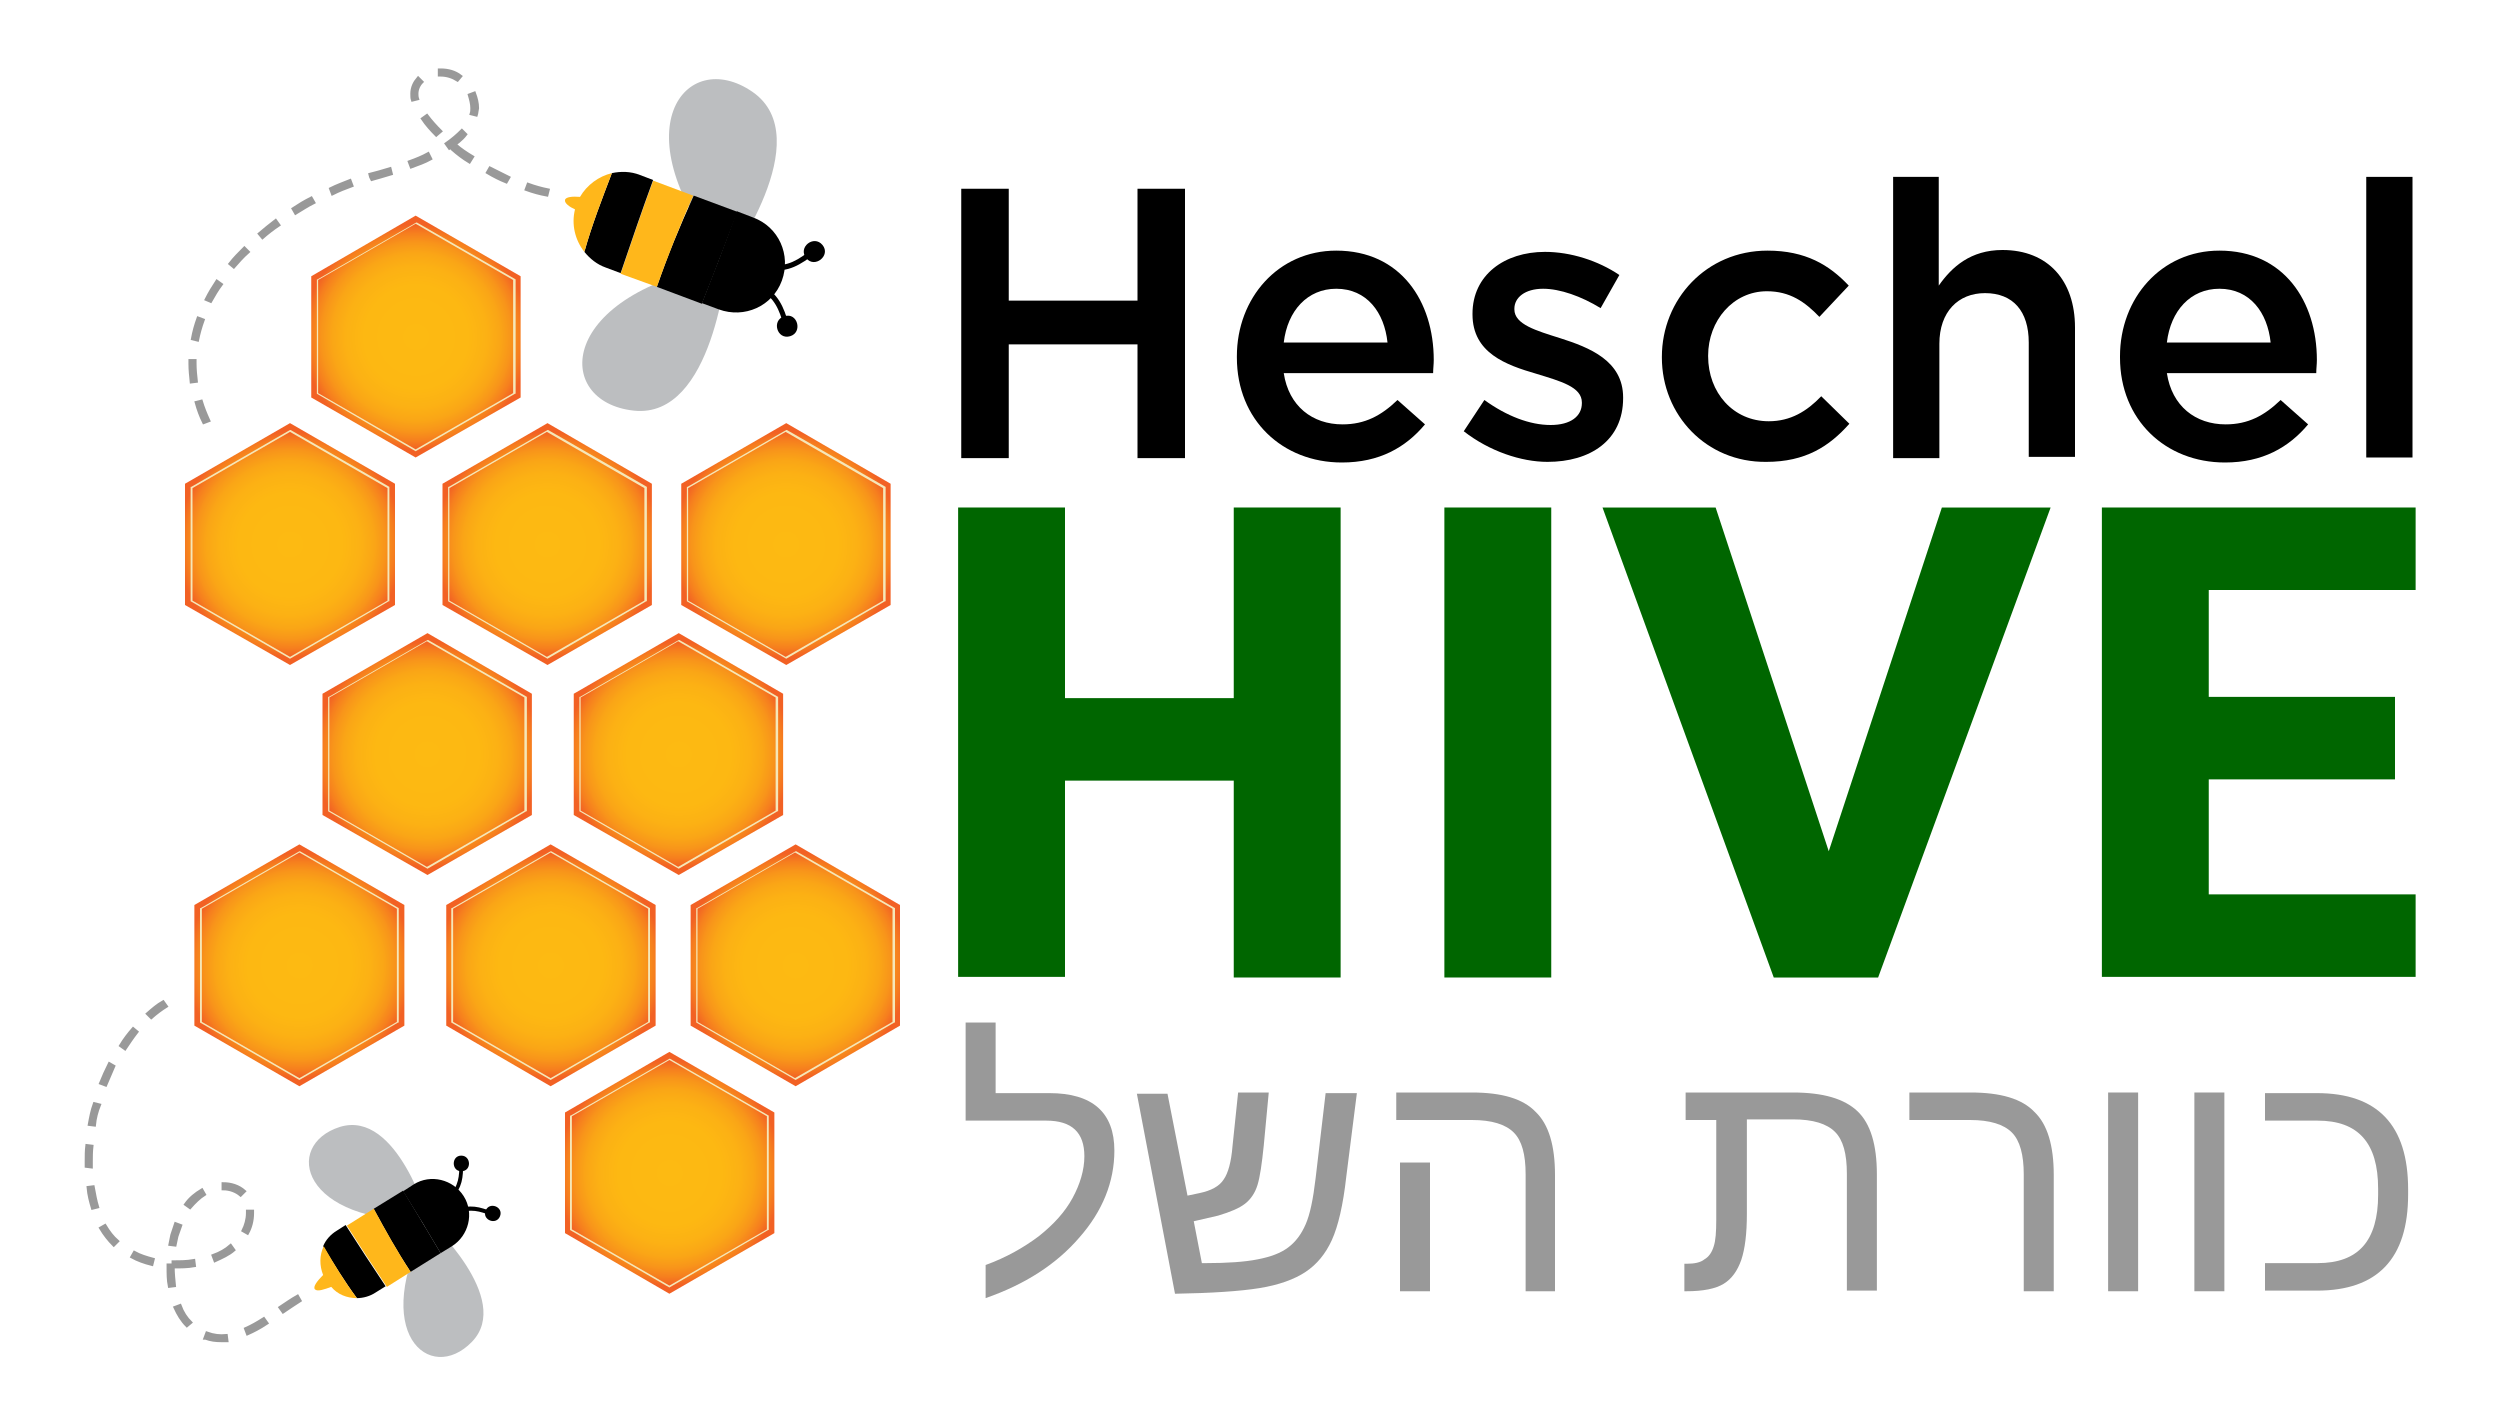 <?xml version="1.0" encoding="utf-8"?>
<!-- Generator: Adobe Illustrator 25.2.3, SVG Export Plug-In . SVG Version: 6.00 Build 0)  -->
<svg version="1.1" id="Layer_1" xmlns="http://www.w3.org/2000/svg" xmlns:xlink="http://www.w3.org/1999/xlink" x="0px" y="0px"
	 viewBox="0 0 400 228" style="enable-background:new 0 0 400 228;" xml:space="preserve">
<style type="text/css">
	.st0{fill:url(#SVGID_1_);}
	.st1{fill:#F5E7B8;}
	.st2{fill:url(#SVGID_2_);}
	.st3{fill:url(#SVGID_3_);}
	.st4{fill:url(#SVGID_4_);}
	.st5{fill:url(#SVGID_5_);}
	.st6{fill:url(#SVGID_6_);}
	.st7{fill:url(#SVGID_7_);}
	.st8{fill:url(#SVGID_8_);}
	.st9{fill:url(#SVGID_9_);}
	.st10{fill:url(#SVGID_10_);}
	.st11{fill:#BCBEC0;}
	.st12{fill:#FFB71B;}
	.st13{fill:#999999;}
	.st14{fill:#999999;stroke:#999999;stroke-width:0.5;stroke-miterlimit:10;}
	.st15{fill:#006600;}
</style>
<g>
	
		<radialGradient id="SVGID_1_" cx="201.343" cy="-165.471" r="4.951" gradientTransform="matrix(0 3.659 -3.659 0 -559.012 -649.592)" gradientUnits="userSpaceOnUse">
		<stop  offset="0" style="stop-color:#FDBA12"/>
		<stop  offset="0.458" style="stop-color:#FDB812"/>
		<stop  offset="0.623" style="stop-color:#FCB114"/>
		<stop  offset="0.74" style="stop-color:#FAA616"/>
		<stop  offset="0.836" style="stop-color:#F8951A"/>
		<stop  offset="0.916" style="stop-color:#F67F1E"/>
		<stop  offset="0.987" style="stop-color:#F26423"/>
		<stop  offset="0.995" style="stop-color:#F26124"/>
	</radialGradient>
	<polygon class="st0" points="29.6,77.4 46.4,67.7 63.2,77.4 63.2,96.8 46.4,106.4 29.6,96.8 	"/>
	<path class="st1" d="M46.4,105.4L46.4,105.4l-15.9-9.2V77.9l0.1,0l15.8-9.1l0.1,0l15.8,9.1v18.3l-0.1,0L46.4,105.4z M30.8,96.1
		l15.6,9l15.6-9V78.1l-15.6-9l-15.6,9V96.1z"/>
	
		<radialGradient id="SVGID_2_" cx="201.343" cy="-176.717" r="4.951" gradientTransform="matrix(0 3.659 -3.659 0 -559.012 -649.592)" gradientUnits="userSpaceOnUse">
		<stop  offset="0" style="stop-color:#FDBA12"/>
		<stop  offset="0.458" style="stop-color:#FDB812"/>
		<stop  offset="0.623" style="stop-color:#FCB114"/>
		<stop  offset="0.74" style="stop-color:#FAA616"/>
		<stop  offset="0.836" style="stop-color:#F8951A"/>
		<stop  offset="0.916" style="stop-color:#F67F1E"/>
		<stop  offset="0.987" style="stop-color:#F26423"/>
		<stop  offset="0.995" style="stop-color:#F26124"/>
	</radialGradient>
	<polygon class="st2" points="70.8,77.4 87.6,67.7 104.3,77.4 104.3,96.8 87.6,106.4 70.8,96.8 	"/>
	<path class="st1" d="M87.6,105.4L87.6,105.4l-15.9-9.2V77.9l0.1,0l15.8-9.1l0.1,0l15.8,9.1v18.3l-0.1,0L87.6,105.4z M71.9,96.1
		l15.6,9l15.6-9V78.1l-15.6-9l-15.6,9V96.1z"/>
	
		<radialGradient id="SVGID_3_" cx="192.267" cy="-170.974" r="4.95" gradientTransform="matrix(0 3.659 -3.659 0 -559.012 -649.592)" gradientUnits="userSpaceOnUse">
		<stop  offset="0" style="stop-color:#FDBA12"/>
		<stop  offset="0.458" style="stop-color:#FDB812"/>
		<stop  offset="0.623" style="stop-color:#FCB114"/>
		<stop  offset="0.74" style="stop-color:#FAA616"/>
		<stop  offset="0.836" style="stop-color:#F8951A"/>
		<stop  offset="0.916" style="stop-color:#F67F1E"/>
		<stop  offset="0.987" style="stop-color:#F26423"/>
		<stop  offset="0.995" style="stop-color:#F26124"/>
	</radialGradient>
	<polygon class="st3" points="49.8,44.2 66.5,34.5 83.3,44.2 83.3,63.6 66.5,73.2 49.8,63.6 	"/>
	<path class="st1" d="M66.5,72.2L66.5,72.2L50.7,63V44.7l0.1,0l15.8-9.1l0.1,0l15.8,9.1V63l-0.1,0L66.5,72.2z M50.9,62.9l15.6,9
		l15.6-9V44.8l-15.6-9l-15.6,9V62.9z"/>
	
		<radialGradient id="SVGID_4_" cx="210.523" cy="-171.469" r="4.951" gradientTransform="matrix(0 3.659 -3.659 0 -559.012 -649.592)" gradientUnits="userSpaceOnUse">
		<stop  offset="0" style="stop-color:#FDBA12"/>
		<stop  offset="0.458" style="stop-color:#FDB812"/>
		<stop  offset="0.623" style="stop-color:#FCB114"/>
		<stop  offset="0.74" style="stop-color:#FAA616"/>
		<stop  offset="0.836" style="stop-color:#F8951A"/>
		<stop  offset="0.916" style="stop-color:#F67F1E"/>
		<stop  offset="0.987" style="stop-color:#F26423"/>
		<stop  offset="0.995" style="stop-color:#F26124"/>
	</radialGradient>
	<polygon class="st4" points="51.6,111 68.4,101.3 85.1,111 85.1,130.4 68.4,140 51.6,130.4 	"/>
	<path class="st1" d="M68.4,139L68.4,139l-15.9-9.2v-18.3l0.1,0l15.8-9.1l0.1,0l15.8,9.1v18.3l-0.1,0L68.4,139z M52.7,129.7l15.6,9
		l15.6-9v-18.1l-15.6-9l-15.6,9V129.7z"/>
	
		<radialGradient id="SVGID_5_" cx="210.523" cy="-182.461" r="4.951" gradientTransform="matrix(0 3.659 -3.659 0 -559.012 -649.592)" gradientUnits="userSpaceOnUse">
		<stop  offset="0" style="stop-color:#FDBA12"/>
		<stop  offset="0.458" style="stop-color:#FDB812"/>
		<stop  offset="0.623" style="stop-color:#FCB114"/>
		<stop  offset="0.74" style="stop-color:#FAA616"/>
		<stop  offset="0.836" style="stop-color:#F8951A"/>
		<stop  offset="0.916" style="stop-color:#F67F1E"/>
		<stop  offset="0.987" style="stop-color:#F26423"/>
		<stop  offset="0.995" style="stop-color:#F26124"/>
	</radialGradient>
	<polygon class="st5" points="91.8,111 108.6,101.3 125.3,111 125.3,130.4 108.6,140 91.8,130.4 	"/>
	<path class="st1" d="M108.6,139L108.6,139l-15.9-9.2v-18.3l0.1,0l15.8-9.1l0.1,0l15.8,9.1v18.3l-0.1,0L108.6,139z M92.9,129.7
		l15.6,9l15.6-9v-18.1l-15.6-9l-15.6,9V129.7z"/>
	
		<radialGradient id="SVGID_6_" cx="201.343" cy="-187.158" r="4.951" gradientTransform="matrix(0 3.659 -3.659 0 -559.012 -649.592)" gradientUnits="userSpaceOnUse">
		<stop  offset="0" style="stop-color:#FDBA12"/>
		<stop  offset="0.458" style="stop-color:#FDB812"/>
		<stop  offset="0.623" style="stop-color:#FCB114"/>
		<stop  offset="0.74" style="stop-color:#FAA616"/>
		<stop  offset="0.836" style="stop-color:#F8951A"/>
		<stop  offset="0.916" style="stop-color:#F67F1E"/>
		<stop  offset="0.987" style="stop-color:#F26423"/>
		<stop  offset="0.995" style="stop-color:#F26124"/>
	</radialGradient>
	<polygon class="st6" points="109,77.4 125.8,67.7 142.5,77.4 142.5,96.8 125.8,106.4 109,96.8 	"/>
	<path class="st1" d="M125.8,105.4L125.8,105.4l-15.9-9.2V77.9l0.1,0l15.8-9.1l0.1,0l15.8,9.1v18.3l-0.1,0L125.8,105.4z M110.1,96.1
		l15.6,9l15.6-9V78.1l-15.6-9l-15.6,9V96.1z"/>
	
		<radialGradient id="SVGID_7_" cx="219.755" cy="-165.88" r="4.951" gradientTransform="matrix(0 3.659 -3.659 0 -559.012 -649.592)" gradientUnits="userSpaceOnUse">
		<stop  offset="0" style="stop-color:#FDBA12"/>
		<stop  offset="0.458" style="stop-color:#FDB812"/>
		<stop  offset="0.623" style="stop-color:#FCB114"/>
		<stop  offset="0.74" style="stop-color:#FAA616"/>
		<stop  offset="0.836" style="stop-color:#F8951A"/>
		<stop  offset="0.916" style="stop-color:#F67F1E"/>
		<stop  offset="0.987" style="stop-color:#F26423"/>
		<stop  offset="0.995" style="stop-color:#F26124"/>
	</radialGradient>
	<polygon class="st7" points="31.1,144.8 47.9,135.1 64.7,144.8 64.7,164.1 47.9,173.8 31.1,164.1 	"/>
	<path class="st1" d="M47.9,172.8L47.9,172.8L32,163.6v-18.3l0.1,0l15.8-9.1l0.1,0l15.8,9.1v18.3l-0.1,0L47.9,172.8z M32.3,163.5
		l15.6,9l15.6-9v-18.1l-15.6-9l-15.6,9V163.5z"/>
	
		<radialGradient id="SVGID_8_" cx="219.755" cy="-176.871" r="4.951" gradientTransform="matrix(0 3.659 -3.659 0 -559.012 -649.592)" gradientUnits="userSpaceOnUse">
		<stop  offset="0" style="stop-color:#FDBA12"/>
		<stop  offset="0.458" style="stop-color:#FDB812"/>
		<stop  offset="0.623" style="stop-color:#FCB114"/>
		<stop  offset="0.74" style="stop-color:#FAA616"/>
		<stop  offset="0.836" style="stop-color:#F8951A"/>
		<stop  offset="0.916" style="stop-color:#F67F1E"/>
		<stop  offset="0.987" style="stop-color:#F26423"/>
		<stop  offset="0.995" style="stop-color:#F26124"/>
	</radialGradient>
	<polygon class="st8" points="71.4,144.8 88.1,135.1 104.9,144.8 104.9,164.1 88.1,173.8 71.4,164.1 	"/>
	<path class="st1" d="M88.1,172.8L88.1,172.8l-15.9-9.2v-18.3l0.1,0l15.8-9.1l0.1,0l15.8,9.1v18.3l-0.1,0L88.1,172.8z M72.5,163.5
		l15.6,9l15.6-9v-18.1l-15.6-9l-15.6,9V163.5z"/>
	
		<radialGradient id="SVGID_9_" cx="228.831" cy="-182.065" r="4.95" gradientTransform="matrix(0 3.659 -3.659 0 -559.012 -649.592)" gradientUnits="userSpaceOnUse">
		<stop  offset="0" style="stop-color:#FDBA12"/>
		<stop  offset="0.458" style="stop-color:#FDB812"/>
		<stop  offset="0.623" style="stop-color:#FCB114"/>
		<stop  offset="0.74" style="stop-color:#FAA616"/>
		<stop  offset="0.836" style="stop-color:#F8951A"/>
		<stop  offset="0.916" style="stop-color:#F67F1E"/>
		<stop  offset="0.987" style="stop-color:#F26423"/>
		<stop  offset="0.995" style="stop-color:#F26124"/>
	</radialGradient>
	<polygon class="st9" points="90.4,178 107.1,168.3 123.9,178 123.9,197.3 107.1,207 90.4,197.3 	"/>
	<path class="st1" d="M107.1,206L107.1,206l-15.9-9.2v-18.3l0.1,0l15.8-9.1l0.1,0l15.8,9.1v18.3l-0.1,0L107.1,206z M91.5,196.7
		l15.6,9l15.6-9v-18.1l-15.6-9l-15.6,9V196.7z"/>
	
		<radialGradient id="SVGID_10_" cx="219.755" cy="-187.566" r="4.951" gradientTransform="matrix(0 3.659 -3.659 0 -559.012 -649.592)" gradientUnits="userSpaceOnUse">
		<stop  offset="0" style="stop-color:#FDBA12"/>
		<stop  offset="0.458" style="stop-color:#FDB812"/>
		<stop  offset="0.623" style="stop-color:#FCB114"/>
		<stop  offset="0.74" style="stop-color:#FAA616"/>
		<stop  offset="0.836" style="stop-color:#F8951A"/>
		<stop  offset="0.916" style="stop-color:#F67F1E"/>
		<stop  offset="0.987" style="stop-color:#F26423"/>
		<stop  offset="0.995" style="stop-color:#F26124"/>
	</radialGradient>
	<polygon class="st10" points="110.5,144.8 127.3,135.1 144,144.8 144,164.1 127.3,173.8 110.5,164.1 	"/>
	<path class="st1" d="M127.3,172.8L127.3,172.8l-15.9-9.2v-18.3l0.1,0l15.8-9.1l0.1,0l15.8,9.1v18.3l-0.1,0L127.3,172.8z
		 M111.6,163.5l15.6,9l15.6-9v-18.1l-15.6-9l-15.6,9V163.5z"/>
	<path class="st11" d="M68.6,195.3c0,0,13.6,12.5,6.9,19.4C68.8,221.6,58.9,213.3,68.6,195.3z"/>
	<path class="st11" d="M68.6,195.3c0,0-5-17.8-14.2-15C45.2,183.2,48.1,195.8,68.6,195.3z"/>
	<path d="M70.5,200.5l1.8-1.1c2.7-1.7,3.6-5.3,1.9-8c-1.7-2.7-5.3-3.6-8-1.9l-1.7,1.1C66.5,193.8,68.5,197.1,70.5,200.5z"/>
	<path d="M65.7,203.5l4.8-3c-2-3.4-4-6.7-6-10l-4.7,2.9C61.6,196.8,63.5,200.2,65.7,203.5z"/>
	<path class="st12" d="M65.7,203.5c-2.1-3.2-4-6.6-5.9-10.1l-4.3,2.7c2.1,3.3,4.2,6.5,6.4,9.8L65.7,203.5z"/>
	<path d="M57.1,207.7c1,0,2.1-0.3,3-0.9l1.6-1c-2.2-3.3-4.3-6.5-6.4-9.8l-1.4,0.9c-1,0.6-1.8,1.5-2.2,2.5
		C53.4,202.2,55.1,205,57.1,207.7z"/>
	<path class="st12" d="M57.1,207.7c-2-2.7-3.7-5.5-5.3-8.3c-0.7,1.4-0.7,3.1-0.1,4.6c-0.9,0.9-1.7,1.9-1.3,2.3
		c0.4,0.4,1.5,0,2.6-0.4C54,207.1,55.5,207.7,57.1,207.7z"/>
	<g>
		<g>
			<g>
				<path d="M72.3,191.6c1.7-1.5,1.8-3.3,1.8-5.4c0-0.4-0.6-0.4-0.6,0c0,1.9-0.1,3.6-1.6,5C71.5,191.5,72,191.9,72.3,191.6
					L72.3,191.6z"/>
			</g>
			<g>
				<path d="M73.8,184.9c-1.6,0-1.6,2.5,0,2.5C75.5,187.4,75.4,184.9,73.8,184.9L73.8,184.9z"/>
			</g>
		</g>
	</g>
	<g>
		<g>
			<g>
				<path d="M73.1,193.6c2-1,3.7-0.5,5.7,0.3c0.4,0.2,0.1,0.7-0.2,0.6c-1.8-0.7-3.4-1.2-5.2-0.3C73,194.3,72.8,193.8,73.1,193.6
					L73.1,193.6z"/>
			</g>
			<g>
				<path d="M80,194.6c-0.6,1.5-2.9,0.6-2.3-0.9C78.3,192.2,80.6,193.1,80,194.6L80,194.6z"/>
			</g>
		</g>
	</g>
	<g>
		<path class="st13" d="M157.7,202.4c3.3-1.2,6.1-2.8,8.5-4.6c2.4-1.9,4.2-3.9,5.4-6.1c1.2-2.2,1.9-4.5,1.9-6.7c0-3.8-2-5.7-6.1-5.7
			h-12.9v-15.7h4.8v11.3h8.6c6.9,0,10.4,3.1,10.4,9.2c0,5-1.9,9.7-5.6,13.9c-3.7,4.3-8.7,7.5-15,9.7V202.4z"/>
		<path class="st13" d="M198.1,174.8h4.9l-0.8,8.5c-0.3,2.9-0.6,5-1,6.3c-0.4,1.3-1.1,2.3-2,3c-0.9,0.7-2.3,1.3-4.3,1.9l-3.9,0.9
			l1.3,6.7h0.6c3.5,0,6.3-0.2,8.3-0.6c2.1-0.4,3.7-1,4.9-1.9c1.2-0.9,2.1-2.1,2.8-3.7c0.7-1.6,1.2-4,1.6-7.4l1.6-13.6h5l-1.7,13.4
			c-0.5,4.5-1.3,7.9-2.3,10.1c-1,2.2-2.4,3.9-4.2,5.1s-4.3,2.1-7.4,2.6s-7.7,0.8-13.5,0.9l-6.1-32h4.9l3.2,16.3l1.9-0.4
			c1.9-0.4,3.2-1.1,3.9-2.2c0.7-1,1.2-2.8,1.4-5.3L198.1,174.8z"/>
		<path class="st13" d="M248.9,206.6h-4.8v-18.7c0-3.2-0.6-5.4-1.9-6.7c-1.3-1.3-3.5-2-6.7-2h-12.1v-4.4h12.1c4.8,0,8.2,1,10.2,3.1
			c2.1,2,3.1,5.4,3.1,10.1V206.6z M228.7,206.6H224v-20.6h4.8V206.6z"/>
		<path class="st13" d="M274.6,179.2h-4.9v-4.4h17.2c4.8,0,8.2,1,10.3,3c2.1,2,3.1,5.4,3.1,10.1v18.6h-4.8v-18.7
			c0-3.2-0.6-5.4-1.9-6.7c-1.3-1.3-3.5-2-6.7-2h-7.4v15.1c0,3.2-0.3,5.6-0.9,7.4c-0.6,1.7-1.5,3-2.8,3.8c-1.3,0.8-3.3,1.2-6,1.2
			h-0.3v-4.4h0.4c1.2,0,2.2-0.2,2.8-0.7c0.7-0.4,1.2-1.1,1.5-2.1c0.3-0.9,0.4-2.3,0.4-4.2V179.2z"/>
		<path class="st13" d="M328.6,206.6h-4.8v-18.7c0-3.1-0.6-5.4-1.9-6.7c-1.3-1.3-3.5-2-6.7-2h-9.7v-4.4h9.8c4.8,0,8.2,1,10.2,3.1
			c2.1,2,3.1,5.4,3.1,10.1V206.6z"/>
		<path class="st13" d="M337.3,174.8h4.8v31.8h-4.8V174.8z"/>
		<path class="st13" d="M351.1,174.8h4.8v31.8h-4.8V174.8z"/>
		<path class="st13" d="M385.3,191.1c0,10.3-4.9,15.4-14.6,15.4h-8.3v-4.4h8.4c3.3,0,5.7-0.9,7.3-2.7c1.6-1.8,2.4-4.6,2.4-8.2v-1
			c0-3.7-0.8-6.4-2.4-8.2c-1.6-1.8-4-2.7-7.3-2.7h-8.4v-4.4h8.3c9.7,0,14.6,5.1,14.6,15.4V191.1z"/>
	</g>
	<g>
		<path d="M153.8,30.2h7.6v17.9h20.6V30.2h7.6v43.1h-7.6V55.1h-20.6v18.2h-7.6V30.2z"/>
		<path d="M197.9,57.2V57c0-9.3,6.6-16.9,15.9-16.9c10.3,0,15.6,8.1,15.6,17.5c0,0.7-0.1,1.4-0.1,2.1h-23.9c0.8,5.3,4.6,8.2,9.4,8.2
			c3.6,0,6.2-1.4,8.8-3.9l4.4,3.9c-3.1,3.7-7.3,6.1-13.3,6.1C205.2,74,197.9,67.2,197.9,57.2z M222,54.8c-0.5-4.8-3.3-8.6-8.2-8.6
			c-4.6,0-7.8,3.5-8.4,8.6H222z"/>
		<path d="M234.2,69l3.3-5c3.6,2.6,7.3,4,10.6,4c3.2,0,5-1.4,5-3.5v-0.1c0-2.5-3.4-3.4-7.3-4.6c-4.8-1.4-10.2-3.3-10.2-9.5v-0.1
			c0-6.2,5.1-9.9,11.6-9.9c4.1,0,8.5,1.4,11.9,3.7l-3,5.3c-3.1-1.9-6.5-3.1-9.2-3.1c-2.9,0-4.6,1.4-4.6,3.2v0.1
			c0,2.4,3.5,3.4,7.3,4.6c4.7,1.5,10.1,3.6,10.1,9.5v0.1c0,6.8-5.3,10.2-12.1,10.2C243.4,73.9,238.3,72.2,234.2,69z"/>
		<path d="M265.9,57.2v-0.1c0-9.2,7.1-17,16.9-17c6.1,0,9.9,2.3,13,5.6l-4.7,5c-2.3-2.4-4.7-4.1-8.4-4.1c-5.4,0-9.4,4.7-9.4,10.3
			v0.1c0,5.8,4,10.4,9.7,10.4c3.5,0,6.1-1.6,8.4-4l4.5,4.4c-3.2,3.6-7,6.1-13.3,6.1C273,74,265.9,66.4,265.9,57.2z"/>
		<path d="M302.8,28.3h7.4v17.4c2.1-3,5.1-5.7,10.2-5.7c7.3,0,11.6,4.9,11.6,12.4v20.7h-7.4V54.8c0-5-2.5-7.9-7-7.9
			c-4.3,0-7.3,3-7.3,8.1v18.3h-7.4V28.3z"/>
		<path d="M339.2,57.2V57c0-9.3,6.6-16.9,15.9-16.9c10.3,0,15.6,8.1,15.6,17.5c0,0.7-0.1,1.4-0.1,2.1h-23.9c0.8,5.3,4.6,8.2,9.4,8.2
			c3.6,0,6.2-1.4,8.8-3.9l4.4,3.9c-3.1,3.7-7.3,6.1-13.3,6.1C346.5,74,339.2,67.2,339.2,57.2z M363.3,54.8c-0.5-4.8-3.3-8.6-8.2-8.6
			c-4.6,0-7.8,3.5-8.4,8.6H363.3z"/>
		<path d="M378.6,28.3h7.4v44.9h-7.4V28.3z"/>
	</g>
	<path class="st11" d="M116.3,42.2c0,0-2.1,24.9-14.9,23.5C88.4,64.3,89,46.8,116.3,42.2z"/>
	<path class="st11" d="M116.3,42.2c0,0,14.8-20.1,4.1-27.5C109.7,7.3,98.7,20.9,116.3,42.2z"/>
	<path d="M112.3,48.5l2.7,1c4.1,1.5,8.6-0.5,10.1-4.6c1.5-4.1-0.5-8.6-4.6-10.1l-2.6-1C116.1,38.8,114.2,43.7,112.3,48.5z"/>
	<path d="M105.1,45.9l7.2,2.7c2-4.9,3.8-9.8,5.7-14.7l-7-2.6C108.8,36.1,106.8,40.9,105.1,45.9z"/>
	<path class="st12" d="M105.1,45.9c1.7-4.9,3.7-9.8,5.8-14.6l-6.4-2.4c-1.8,4.9-3.5,9.9-5.2,14.9L105.1,45.9z"/>
	<path d="M93.5,40.3c0.9,1.1,2,2,3.4,2.5l2.4,0.9c1.7-5,3.4-10,5.2-14.9l-2.1-0.8c-1.5-0.6-3.1-0.6-4.5-0.3
		C96.3,31.9,94.7,36,93.5,40.3z"/>
	<g>
		<g>
			<g>
				<path d="M123.1,43.1c3,0.6,5-0.8,7.3-2.5c0.4-0.3-0.1-1-0.5-0.7c-2.1,1.6-3.9,2.9-6.6,2.4C122.7,42.2,122.6,43,123.1,43.1
					L123.1,43.1z"/>
			</g>
			<g>
				<path d="M131.6,39.2c-1.4-1.7-4,0.4-2.6,2.1C130.3,43,133,40.9,131.6,39.2L131.6,39.2z"/>
			</g>
		</g>
	</g>
	<g>
		<g>
			<g>
				<path d="M121.8,45.6c2.7,1.3,3.6,3.5,4.4,6.3c0.2,0.5-0.7,0.8-0.8,0.2c-0.7-2.5-1.5-4.6-4-5.8C120.9,46.1,121.3,45.4,121.8,45.6
					L121.8,45.6z"/>
			</g>
			<g>
				<path d="M126.4,53.8c-2.1,0.6-3-2.6-0.9-3.2C127.6,49.9,128.5,53.2,126.4,53.8L126.4,53.8z"/>
			</g>
		</g>
	</g>
	<path class="st12" d="M92.8,31.5c-1.2-0.1-2.3,0-2.4,0.5c-0.1,0.5,0.7,1.1,1.6,1.5c-0.6,2.4,0,4.9,1.5,6.8
		c1.2-4.3,2.8-8.4,4.4-12.6C95.8,28.2,93.9,29.6,92.8,31.5z"/>
	<path class="st14" d="M32.6,67.6c-0.5-1-0.9-2.1-1.2-3.2l0.8-0.2c0.3,1,0.7,2,1.2,3.1L32.6,67.6z M30.6,61.1
		c-0.1-1-0.2-1.9-0.2-2.9c0-0.2,0-0.3,0-0.5l0.8,0c0,0.2,0,0.3,0,0.5c0,0.9,0.1,1.9,0.2,2.8L30.6,61.1z M31.6,54.4l-0.8-0.2
		c0.2-1.1,0.5-2.2,0.9-3.3l0.8,0.3C32.1,52.3,31.8,53.4,31.6,54.4z M33.7,48.2L33,47.9c0.5-1,1.1-2,1.7-2.9l0.7,0.5
		C34.8,46.3,34.2,47.3,33.7,48.2z M37.4,42.7l-0.6-0.5c0.7-0.9,1.5-1.7,2.3-2.5l0.6,0.6C38.8,41.1,38.1,41.9,37.4,42.7z M42,38
		l-0.5-0.6c0.8-0.7,1.7-1.4,2.6-2.1l0.5,0.7C43.7,36.6,42.8,37.3,42,38z M47.3,34.1l-0.4-0.7c0.9-0.6,1.9-1.2,2.9-1.7l0.4,0.7
		C49.2,32.9,48.3,33.5,47.3,34.1z M87.5,31.2c-1.1-0.2-2.2-0.5-3.3-0.9l0.3-0.8c1.1,0.4,2.2,0.7,3.2,0.9L87.5,31.2z M53.2,31
		l-0.3-0.8c1-0.5,2.1-0.9,3.1-1.3l0.3,0.8C55.2,30.1,54.2,30.5,53.2,31z M81,29.1c-1-0.4-2-0.9-3-1.5l0.4-0.7c1,0.5,2,1,3,1.5
		L81,29.1z M59.5,28.7l-0.2-0.4l-0.1-0.4c0.8-0.2,1.9-0.5,3.2-0.9l0.2,0.8C61.3,28.2,60.2,28.5,59.5,28.7z M65.8,26.7l-0.3-0.8
		c1.1-0.4,2.1-0.8,3-1.3l0.4,0.8C68,25.9,66.9,26.3,65.8,26.7z M75.1,25.9c-1-0.6-1.9-1.3-2.7-2l0.5-0.7c0.8,0.7,1.7,1.3,2.7,1.9
		L75.1,25.9z M71.9,23.7L71.4,23c1-0.7,1.8-1.4,2.5-2.1l0.6,0.6C73.9,22.3,73,23,71.9,23.7z M69.8,21.6c-0.8-0.8-1.6-1.7-2.2-2.6
		l0.7-0.5c0.6,0.8,1.4,1.7,2.2,2.5L69.8,21.6z M76.2,18.4l-0.8-0.2c0.1-0.3,0.1-0.6,0.1-0.9c0-0.7-0.2-1.4-0.4-2.1l0.8-0.3
		c0.3,0.8,0.5,1.6,0.5,2.4C76.3,17.7,76.3,18.1,76.2,18.4z M66,16c-0.1-0.3-0.1-0.6-0.1-1c0-1,0.4-1.8,1-2.5l0.6,0.6
		c-0.5,0.5-0.8,1.2-0.8,1.9c0,0.2,0,0.5,0.1,0.8L66,16z M73.2,12.8c-0.8-0.5-1.7-0.8-2.7-0.8l-0.2,0l0-0.8l0.2,0
		c1.2,0,2.3,0.3,3.2,1L73.2,12.8z"/>
	<path class="st14" d="M35.4,214.5c-0.9,0-1.7-0.1-2.5-0.4l-0.1,0l0.3-0.8c1.1,0.4,2.1,0.5,3.1,0.4l0.1,0.8
		C36,214.5,35.7,214.5,35.4,214.5z M39.6,213.4l-0.3-0.8c0.9-0.4,1.8-0.9,2.9-1.6l0.5,0.7C41.5,212.5,40.5,213,39.6,213.4z
		 M29.9,212.1c-0.8-0.8-1.4-1.8-1.9-2.9l0.8-0.3c0.4,1.1,1,2,1.7,2.7L29.9,212.1z M45.3,209.9l-0.5-0.7c0.9-0.6,1.9-1.3,2.8-1.8
		l0.4,0.7C47.2,208.6,46.2,209.3,45.3,209.9z M27.1,205.8c-0.2-1-0.2-2-0.2-3.1l0-0.3l0.8,0l0-0.5c1.1,0,2.2,0,3.3-0.2l0.1,0.8
		c-1.1,0.2-2.2,0.2-3.4,0.2c0,1,0.1,2,0.2,3L27.1,205.8z M24.3,202.3c-1.2-0.3-2.3-0.7-3.2-1.2l0.4-0.7c0.9,0.5,1.9,0.8,3,1.1
		L24.3,202.3z M34.4,201.7l-0.3-0.8c1.1-0.4,2-0.9,2.8-1.6l0.5,0.7C36.6,200.7,35.5,201.2,34.4,201.7z M28,199.2l-0.8-0.1
		c0.1-0.5,0.2-1,0.3-1.5c0.2-0.6,0.4-1.2,0.6-1.8l0.8,0.3c-0.2,0.6-0.4,1.1-0.6,1.7C28.2,198.2,28.1,198.7,28,199.2z M18.2,199.2
		c-0.8-0.8-1.5-1.7-2.1-2.7l0.7-0.4c0.6,1,1.2,1.8,2,2.5L18.2,199.2z M39.6,197.3l-0.7-0.4c0.4-0.8,0.7-1.8,0.7-2.8
		c0-0.1,0-0.2,0-0.3l0.8,0c0,0.1,0,0.2,0,0.3C40.4,195.3,40.1,196.4,39.6,197.3z M14.8,193.3c-0.3-1-0.6-2.1-0.7-3.3l0.8-0.1
		c0.2,1.1,0.4,2.2,0.7,3.2L14.8,193.3z M30.4,193.2l-0.7-0.5c0.7-1,1.6-1.7,2.6-2.3l0.4,0.7C31.9,191.6,31.1,192.4,30.4,193.2z
		 M38.5,191.2c-0.7-0.6-1.7-1-2.8-1l0-0.8c1.3,0,2.5,0.4,3.4,1.2L38.5,191.2z M13.8,186.6c0-0.3,0-0.6,0-0.8c0-0.8,0-1.7,0.1-2.5
		l0.8,0.1c-0.1,0.9-0.1,1.7-0.1,2.5c0,0.3,0,0.5,0,0.8L13.8,186.6z M15.1,180l-0.8-0.1c0.2-1.1,0.4-2.2,0.8-3.3l0.8,0.2
		C15.5,177.8,15.2,178.9,15.1,180z M16.9,173.6l-0.8-0.3c0.4-1,0.9-2.1,1.4-3.1l0.7,0.4C17.8,171.6,17.3,172.6,16.9,173.6z
		 M20,167.8l-0.7-0.5c0.6-1,1.3-1.9,2-2.7l0.6,0.5C21.2,166,20.6,166.9,20,167.8z M24.2,162.8l-0.6-0.6c0.8-0.7,1.6-1.4,2.5-1.9
		l0.5,0.7C25.8,161.5,25,162.1,24.2,162.8z"/>
	<g>
		<path class="st15" d="M197.4,124.9h-27v31.4h-17.1V81.2h17.1v30.5h27V81.2h17.1v75.2h-17.1V124.9z"/>
		<path class="st15" d="M231.1,81.2h17.1v75.2h-17.1V81.2z"/>
		<path class="st15" d="M256.4,81.2h18.1l18.1,55l18.1-55h17.4l-27.6,75.2h-16.7L256.4,81.2z"/>
		<path class="st15" d="M336.3,81.2h50.2v13.2h-33.1v17.1h29.8v13.2h-29.8v18.4h33.1v13.2h-50.2V81.2z"/>
	</g>
</g>
</svg>
